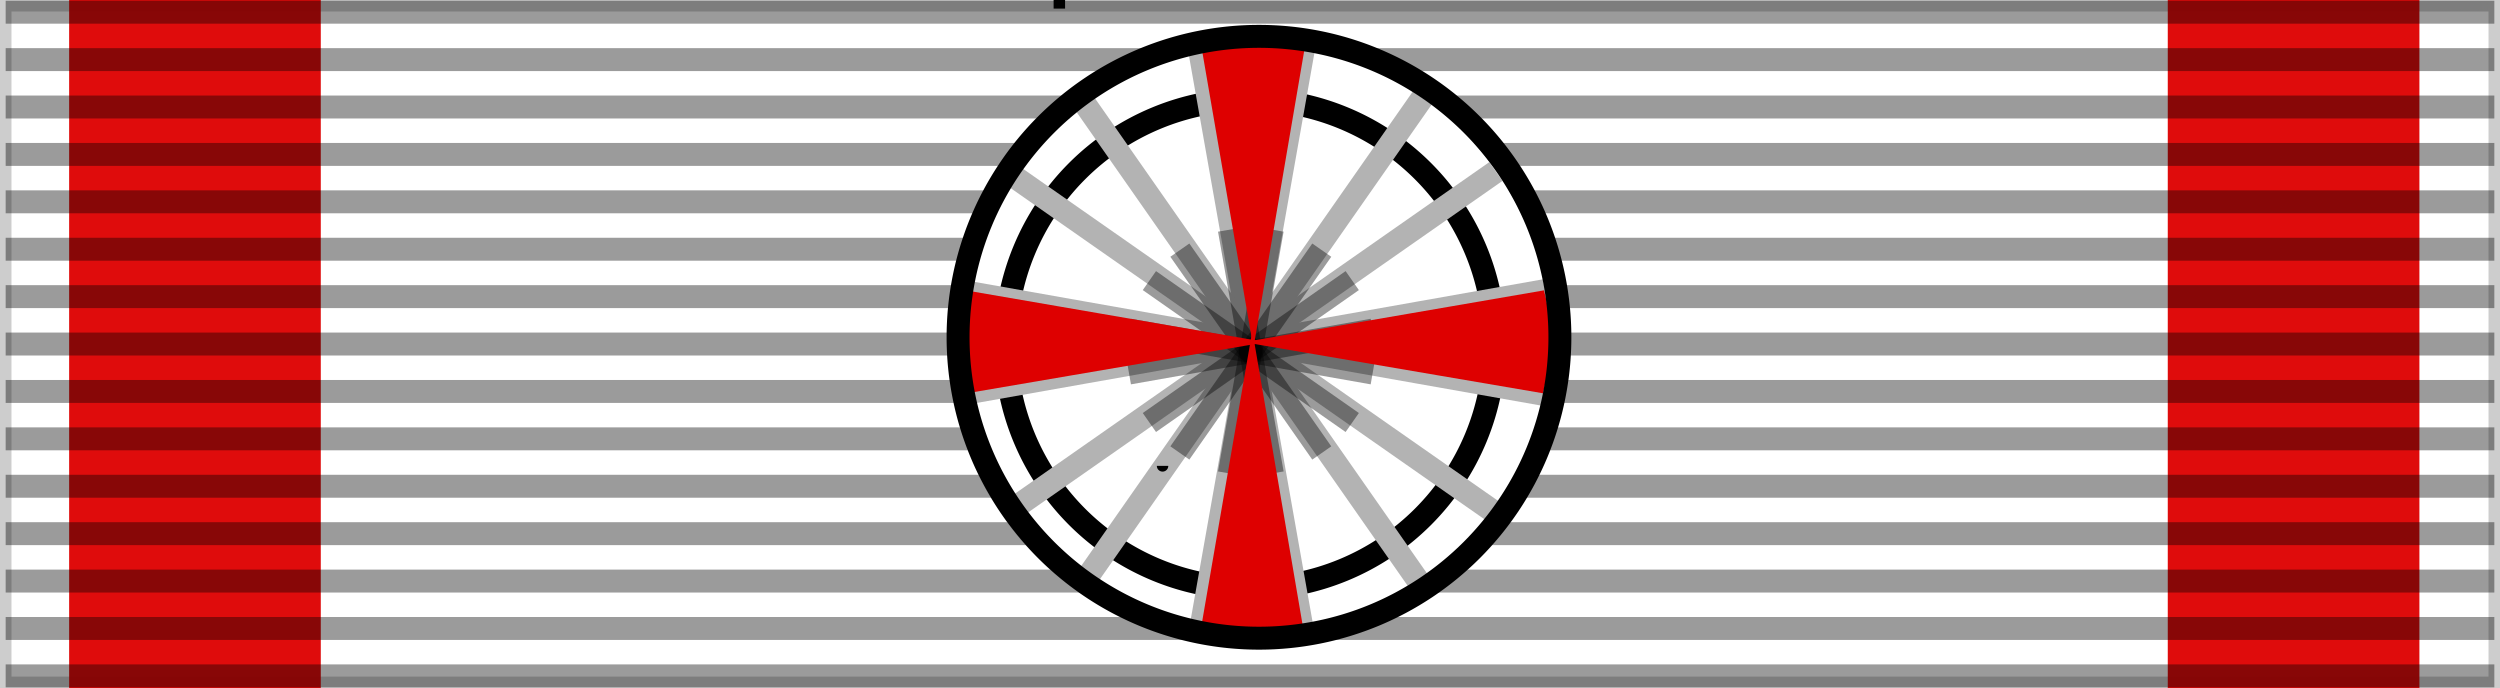 <?xml version="1.0" encoding="UTF-8" standalone="no"?>
<!-- Created with Inkscape (http://www.inkscape.org/) -->
<svg
   xmlns:dc="http://purl.org/dc/elements/1.1/"
   xmlns:cc="http://web.resource.org/cc/"
   xmlns:rdf="http://www.w3.org/1999/02/22-rdf-syntax-ns#"
   xmlns:svg="http://www.w3.org/2000/svg"
   xmlns="http://www.w3.org/2000/svg"
   xmlns:sodipodi="http://sodipodi.sourceforge.net/DTD/sodipodi-0.dtd"
   xmlns:inkscape="http://www.inkscape.org/namespaces/inkscape"
   id="svg2"
   sodipodi:version="0.32"
   inkscape:version="0.45.1"
   width="218"
   height="60"
   version="1.0"
   sodipodi:docbase="C:\Documents and Settings\Administrator\My Documents\Téléchargements\royal\SVG"
   sodipodi:docname="MTN Order of Danilo I Knight.svg"
   inkscape:export-filename="D:\olek\Pulpit\svg\inne niż herby\bar\ribbons\kkk.png"
   inkscape:export-xdpi="87.080002"
   inkscape:export-ydpi="87.080002"
   inkscape:output_extension="org.inkscape.output.svg.inkscape">
  <rect width="100%" height="100%" fill="#333333" stroke="none"/>
  <defs
     id="defs5">
    <linearGradient
       id="linearGradient3114">
      <stop
         style="stop-color:#ffffff;stop-opacity:1;"
         offset="0"
         id="stop3116" />
      <stop
         id="stop3135"
         offset="0.615"
         style="stop-color:#ffffff;stop-opacity:1;" />
      <stop
         id="stop3133"
         offset="1"
         style="stop-color:#c8c8c8;stop-opacity:1;" />
    </linearGradient>
  </defs>
  <sodipodi:namedview
     inkscape:window-height="749"
     inkscape:window-width="1366"
     inkscape:pageshadow="2"
     inkscape:pageopacity="0.0"
     borderopacity="1.0"
     bordercolor="#666666"
     pagecolor="#ffffff"
     id="base"
     borderlayer="top"
     inkscape:zoom="4.1583069"
     inkscape:cx="143.18802"
     inkscape:cy="7.5126949"
     inkscape:window-x="-4"
     inkscape:window-y="-4"
     inkscape:current-layer="layer4"
     showguides="true"
     inkscape:guide-bbox="true" />
  <g
     inkscape:groupmode="layer"
     id="layer3"
     inkscape:label="d"
     style="display:inline">
    <rect
       style="opacity:1;color:#000000;fill:#ffffff;fill-opacity:1;fill-rule:evenodd;stroke:#000000;stroke-width:2;stroke-linecap:butt;stroke-linejoin:miter;marker:none;marker-start:none;marker-mid:none;marker-end:none;stroke-miterlimit:4;stroke-dasharray:none;stroke-dashoffset:0;stroke-opacity:0.196;visibility:visible;display:inline;overflow:visible"
       id="rect3997"
       width="218"
       height="60"
       x="0"
       y="0" />
    <rect
       style="opacity:0.95;fill:#de0000;fill-opacity:1;stroke:none;stroke-width:0.065;stroke-linejoin:miter;stroke-miterlimit:4;stroke-dasharray:none;stroke-opacity:1"
       id="rect3182"
       width="21.943"
       height="61.981"
       x="6.029"
       y="-0.991" />
    <rect
       style="opacity:0.95;fill:#de0000;fill-opacity:1;stroke:none;stroke-width:0.065;stroke-linejoin:miter;stroke-miterlimit:4;stroke-dasharray:none;stroke-opacity:1;display:inline"
       id="rect4153"
       width="21.943"
       height="61.981"
       x="189.029"
       y="-0.491" />
  </g>
  <g
     inkscape:groupmode="layer"
     id="layer1"
     inkscape:label="napisy"
     sodipodi:insensitive="true"
     style="display:inline">
    <path
       style="fill:none;fill-opacity:0.196;fill-rule:evenodd;stroke:#000000;stroke-width:2;stroke-linecap:butt;stroke-linejoin:miter;stroke-miterlimit:4;stroke-dasharray:none;stroke-opacity:0.392"
       d="M 0.494,1.064 L 217.506,1.064"
       id="path1327" />
    <path
       style="fill:none;fill-opacity:0.196;fill-rule:evenodd;stroke:#000000;stroke-width:2;stroke-linecap:butt;stroke-linejoin:miter;stroke-miterlimit:4;stroke-dasharray:none;stroke-opacity:0.392"
       d="M 0.494,58.936 L 217.506,58.936"
       id="path1329" />
    <path
       style="fill:none;fill-opacity:0.196;fill-rule:evenodd;stroke:#000000;stroke-width:2;stroke-linecap:butt;stroke-linejoin:miter;stroke-miterlimit:4;stroke-dasharray:none;stroke-opacity:0.392"
       d="M 0.494,5.198 L 217.506,5.198"
       id="path1331" />
    <path
       style="fill:none;fill-opacity:0.196;fill-rule:evenodd;stroke:#000000;stroke-width:2;stroke-linecap:butt;stroke-linejoin:miter;stroke-miterlimit:4;stroke-dasharray:none;stroke-opacity:0.392"
       d="M 0.494,9.331 L 217.506,9.331"
       id="path1333" />
    <path
       style="fill:none;fill-opacity:0.196;fill-rule:evenodd;stroke:#000000;stroke-width:2;stroke-linecap:butt;stroke-linejoin:miter;stroke-miterlimit:4;stroke-dasharray:none;stroke-opacity:0.392"
       d="M 0.494,13.465 L 217.506,13.465"
       id="path1335" />
    <path
       style="fill:none;fill-opacity:0.196;fill-rule:evenodd;stroke:#000000;stroke-width:2;stroke-linecap:butt;stroke-linejoin:miter;stroke-miterlimit:4;stroke-dasharray:none;stroke-opacity:0.392"
       d="M 0.494,17.599 L 217.506,17.599"
       id="path1337" />
    <path
       style="fill:none;fill-opacity:0.196;fill-rule:evenodd;stroke:#000000;stroke-width:2;stroke-linecap:butt;stroke-linejoin:miter;stroke-miterlimit:4;stroke-dasharray:none;stroke-opacity:0.392"
       d="M 0.494,21.733 L 217.506,21.733"
       id="path1339" />
    <path
       style="fill:none;fill-opacity:0.196;fill-rule:evenodd;stroke:#000000;stroke-width:2;stroke-linecap:butt;stroke-linejoin:miter;stroke-miterlimit:4;stroke-dasharray:none;stroke-opacity:0.392"
       d="M 0.494,25.866 L 217.506,25.866"
       id="path1341" />
    <path
       style="fill:none;fill-opacity:0.196;fill-rule:evenodd;stroke:#000000;stroke-width:2;stroke-linecap:butt;stroke-linejoin:miter;stroke-miterlimit:4;stroke-dasharray:none;stroke-opacity:0.392"
       d="M 0.494,30 L 217.506,30"
       id="path1343" />
    <path
       style="fill:none;fill-opacity:0.196;fill-rule:evenodd;stroke:#000000;stroke-width:2;stroke-linecap:butt;stroke-linejoin:miter;stroke-miterlimit:4;stroke-dasharray:none;stroke-opacity:0.392"
       d="M 0.494,34.134 L 217.506,34.134"
       id="path1345" />
    <path
       style="fill:none;fill-opacity:0.196;fill-rule:evenodd;stroke:#000000;stroke-width:2;stroke-linecap:butt;stroke-linejoin:miter;stroke-miterlimit:4;stroke-dasharray:none;stroke-opacity:0.392"
       d="M 0.494,38.267 L 217.506,38.267"
       id="path1347" />
    <path
       style="fill:none;fill-opacity:0.196;fill-rule:evenodd;stroke:#000000;stroke-width:2;stroke-linecap:butt;stroke-linejoin:miter;stroke-miterlimit:4;stroke-dasharray:none;stroke-opacity:0.392"
       d="M 0.494,42.401 L 217.506,42.401"
       id="path1349" />
    <path
       style="fill:none;fill-opacity:0.196;fill-rule:evenodd;stroke:#000000;stroke-width:2;stroke-linecap:butt;stroke-linejoin:miter;stroke-miterlimit:4;stroke-dasharray:none;stroke-opacity:0.392"
       d="M 0.494,46.535 L 217.506,46.535"
       id="path1351" />
    <path
       style="fill:none;fill-opacity:0.196;fill-rule:evenodd;stroke:#000000;stroke-width:2;stroke-linecap:butt;stroke-linejoin:miter;stroke-miterlimit:4;stroke-dasharray:none;stroke-opacity:0.392"
       d="M 0.494,50.669 L 217.506,50.669"
       id="path1353" />
    <path
       style="fill:none;fill-opacity:0.196;fill-rule:evenodd;stroke:#000000;stroke-width:2;stroke-linecap:butt;stroke-linejoin:miter;stroke-miterlimit:4;stroke-dasharray:none;stroke-opacity:0.392"
       d="M 0.494,54.802 L 217.506,54.802"
       id="path1355" />
  </g>
  <g
     inkscape:groupmode="layer"
     id="layer4"
     inkscape:label="f"
     style="display:inline">
    <g
       id="g7112"
       transform="translate(-6.39e-2,-7.5)" />
    <g
       id="g3362">
      <path
         transform="matrix(1.019,0,0,1.019,208.102,-122.602)"
         d="M -71.5 149.75 A 25.75 25.75 0 1 1  -123,149.75 A 25.75 25.75 0 1 1  -71.5 149.75 z"
         sodipodi:ry="25.75"
         sodipodi:rx="25.75"
         sodipodi:cy="149.75"
         sodipodi:cx="-97.25"
         id="path2316"
         style="color:#000000;fill:#ffffff;fill-opacity:1;fill-rule:evenodd;stroke:none;stroke-width:0.981;stroke-linecap:butt;stroke-linejoin:miter;marker:none;marker-start:none;marker-mid:none;marker-end:none;stroke-miterlimit:4;stroke-dasharray:none;stroke-dashoffset:0;stroke-opacity:1;visibility:visible;display:inline;overflow:visible"
         sodipodi:type="arc" />
      <path
         transform="matrix(0.828,0,0,0.828,189.526,-93.998)"
         d="M -71.5 149.75 A 25.75 25.75 0 1 1  -123,149.75 A 25.75 25.75 0 1 1  -71.5 149.75 z"
         sodipodi:ry="25.75"
         sodipodi:rx="25.75"
         sodipodi:cy="149.75"
         sodipodi:cx="-97.25"
         id="path5857"
         style="color:#000000;fill:none;fill-opacity:1;fill-rule:evenodd;stroke:#000000;stroke-width:2.415;stroke-linecap:butt;stroke-linejoin:miter;marker:none;marker-start:none;marker-mid:none;marker-end:none;stroke-miterlimit:4;stroke-dasharray:none;stroke-dashoffset:0;stroke-opacity:1;visibility:visible;display:inline;overflow:visible"
         sodipodi:type="arc" />
      <g
         id="g7070"
         transform="translate(10.625,-12.875)" />
      <g
         transform="translate(13.844,-213.198)"
         style="fill:#b3b3b3;fill-opacity:1;stroke:#b3b3b3;stroke-opacity:1;display:inline"
         id="g2423">
        <g
           style="fill:#b3b3b3;fill-opacity:1;stroke:#b3b3b3;stroke-opacity:1;display:inline"
           id="g4960"
           transform="translate(-1.469,100.573)">
          <path
             id="path3191"
             d="M 101.287,116.899 L 92.213,168.101"
             style="fill:#b3b3b3;fill-opacity:1;fill-rule:evenodd;stroke:#b3b3b3;stroke-width:2;stroke-linecap:butt;stroke-linejoin:miter;stroke-miterlimit:4;stroke-dasharray:none;stroke-opacity:1" />
          <path
             id="path4958"
             d="M 92.213,116.899 L 101.287,168.101"
             style="fill:#b3b3b3;fill-opacity:1;fill-rule:evenodd;stroke:#b3b3b3;stroke-width:2;stroke-linecap:butt;stroke-linejoin:miter;stroke-miterlimit:4;stroke-dasharray:none;stroke-opacity:1;display:inline" />
        </g>
        <g
           style="fill:#b3b3b3;fill-opacity:1;stroke:#b3b3b3;stroke-opacity:1;display:inline"
           id="g2399"
           transform="matrix(0,1,-1,0,237.781,146.323)">
          <path
             id="path2401"
             d="M 101.287,116.899 L 92.213,168.101"
             style="fill:#b3b3b3;fill-opacity:1;fill-rule:evenodd;stroke:#b3b3b3;stroke-width:2;stroke-linecap:butt;stroke-linejoin:miter;stroke-miterlimit:4;stroke-dasharray:none;stroke-opacity:1" />
          <path
             id="path2403"
             d="M 92.213,116.899 L 101.287,168.101"
             style="fill:#b3b3b3;fill-opacity:1;fill-rule:evenodd;stroke:#b3b3b3;stroke-width:2;stroke-linecap:butt;stroke-linejoin:miter;stroke-miterlimit:4;stroke-dasharray:none;stroke-opacity:1;display:inline" />
        </g>
        <g
           style="fill:#b3b3b3;fill-opacity:1;stroke:#b3b3b3;stroke-opacity:1;display:inline"
           id="g2411"
           transform="matrix(0.707,0.707,-0.707,0.707,127.632,73.898)">
          <path
             id="path2413"
             d="M 101.287,116.899 L 92.213,168.101"
             style="fill:#b3b3b3;fill-opacity:1;fill-rule:evenodd;stroke:#b3b3b3;stroke-width:2;stroke-linecap:butt;stroke-linejoin:miter;stroke-miterlimit:4;stroke-dasharray:none;stroke-opacity:1" />
          <path
             id="path2415"
             d="M 92.213,116.899 L 101.287,168.101"
             style="fill:#b3b3b3;fill-opacity:1;fill-rule:evenodd;stroke:#b3b3b3;stroke-width:2;stroke-linecap:butt;stroke-linejoin:miter;stroke-miterlimit:4;stroke-dasharray:none;stroke-opacity:1;display:inline" />
        </g>
        <g
           style="fill:#b3b3b3;fill-opacity:1;stroke:#b3b3b3;stroke-opacity:1;display:inline"
           id="g2417"
           transform="matrix(-0.707,0.707,-0.707,-0.707,264.457,275.423)">
          <path
             id="path2419"
             d="M 101.287,116.899 L 92.213,168.101"
             style="fill:#b3b3b3;fill-opacity:1;fill-rule:evenodd;stroke:#b3b3b3;stroke-width:2;stroke-linecap:butt;stroke-linejoin:miter;stroke-miterlimit:4;stroke-dasharray:none;stroke-opacity:1" />
          <path
             id="path2421"
             d="M 92.213,116.899 L 101.287,168.101"
             style="fill:#b3b3b3;fill-opacity:1;fill-rule:evenodd;stroke:#b3b3b3;stroke-width:2;stroke-linecap:butt;stroke-linejoin:miter;stroke-miterlimit:4;stroke-dasharray:none;stroke-opacity:1;display:inline" />
        </g>
      </g>
    </g>
    <path
       style="fill:none;fill-rule:evenodd;stroke:#000000;stroke-width:1px;stroke-linecap:butt;stroke-linejoin:miter;stroke-opacity:1"
       d="M 92.375,0.75 L 92.375,-0.5"
       id="path7077" />
    <path
       style="fill:none;fill-rule:evenodd;stroke:#000000;stroke-width:1px;stroke-linecap:butt;stroke-linejoin:miter;stroke-opacity:1"
       d="M 101.375,40.625 C 101.375,40.792 101.375,40.792 101.375,40.625 z "
       id="path7079" />
    <g
       style="display:inline"
       transform="translate(52.355,-163.866)"
       id="g2380">
      <path
         style="fill:#000000;fill-opacity:0.392;fill-rule:evenodd;stroke:none;stroke-width:2;stroke-linecap:butt;stroke-linejoin:miter;stroke-miterlimit:4;stroke-dasharray:none;stroke-opacity:1;display:inline"
         d="M 57.606,183.725 L 53.856,204.975 L 55.825,205.318 L 59.575,184.068 L 57.606,183.725 z "
         id="path6732" />
      <path
         style="fill:#000000;fill-opacity:0.392;fill-rule:evenodd;stroke:none;stroke-width:2;stroke-linecap:butt;stroke-linejoin:miter;stroke-miterlimit:4;stroke-dasharray:none;stroke-opacity:1;display:inline"
         d="M 55.825,183.725 L 53.856,184.068 L 57.606,205.318 L 59.575,204.975 L 55.825,183.725 z "
         id="path6734" />
      <path
         style="fill:#000000;fill-opacity:0.392;fill-rule:evenodd;stroke:none;stroke-width:2;stroke-linecap:butt;stroke-linejoin:miter;stroke-miterlimit:4;stroke-dasharray:none;stroke-opacity:1;display:inline"
         d="M 46.263,191.662 L 45.919,193.631 L 67.169,197.381 L 67.513,195.412 L 46.263,191.662 z "
         id="path6736" />
      <path
         style="fill:#000000;fill-opacity:0.392;fill-rule:evenodd;stroke:none;stroke-width:2;stroke-linecap:butt;stroke-linejoin:miter;stroke-miterlimit:4;stroke-dasharray:none;stroke-opacity:1;display:inline"
         d="M 67.169,191.662 L 45.919,195.412 L 46.263,197.381 L 67.513,193.631 L 67.169,191.662 z "
         id="path6738" />
      <path
         style="fill:#000000;fill-opacity:0.392;fill-rule:evenodd;stroke:none;stroke-width:2;stroke-linecap:butt;stroke-linejoin:miter;stroke-miterlimit:4;stroke-dasharray:none;stroke-opacity:1;display:inline"
         d="M 64.981,187.506 L 47.294,199.881 L 48.45,201.537 L 66.138,189.162 L 64.981,187.506 z "
         id="path6740" />
      <path
         style="fill:#000000;fill-opacity:0.392;fill-rule:evenodd;stroke:none;stroke-width:2;stroke-linecap:butt;stroke-linejoin:miter;stroke-miterlimit:4;stroke-dasharray:none;stroke-opacity:1;display:inline"
         d="M 62.075,185.1 L 49.7,202.787 L 51.356,203.943 L 63.731,186.256 L 62.075,185.1 z "
         id="path6742" />
      <path
         style="fill:#000000;fill-opacity:0.392;fill-rule:evenodd;stroke:none;stroke-width:2;stroke-linecap:butt;stroke-linejoin:miter;stroke-miterlimit:4;stroke-dasharray:none;stroke-opacity:1;display:inline"
         d="M 51.356,185.1 L 49.7,186.256 L 62.075,203.943 L 63.731,202.787 L 51.356,185.1 z "
         id="path6744" />
      <path
         style="fill:#000000;fill-opacity:0.392;fill-rule:evenodd;stroke:none;stroke-width:2;stroke-linecap:butt;stroke-linejoin:miter;stroke-miterlimit:4;stroke-dasharray:none;stroke-opacity:1;display:inline"
         d="M 48.45,187.506 L 47.294,189.162 L 64.981,201.537 L 66.138,199.881 L 48.45,187.506 z "
         id="path6746" />
    </g>
    <g
       style="display:inline"
       id="g10096"
       transform="translate(0.3,-6.8093226e-2)">
      <path
         sodipodi:nodetypes="cccc"
         id="path7075"
         d="M 108.998,30.426 C 110.484,21.725 111.971,13.025 113.457,4.324 C 108.871,3.235 108.816,3.176 104.481,4.243 C 105.986,12.971 107.492,21.698 108.998,30.426 z "
         style="fill:#de0000;fill-opacity:1;fill-rule:evenodd;stroke:none;stroke-width:0.399px;stroke-linecap:butt;stroke-linejoin:miter;stroke-opacity:1" />
      <path
         sodipodi:nodetypes="cccc"
         id="path9992"
         d="M 108.904,28.899 C 110.39,37.6 111.877,46.3 113.363,55.001 C 108.777,56.09 108.723,56.149 104.387,55.082 C 105.893,46.354 107.398,37.627 108.904,28.899 z "
         style="fill:#de0000;fill-opacity:1;fill-rule:evenodd;stroke:none;stroke-width:0.399px;stroke-linecap:butt;stroke-linejoin:miter;stroke-opacity:1;display:inline" />
      <path
         sodipodi:nodetypes="cccc"
         id="path9994"
         d="M 110.101,29.904 C 101.4,31.39 92.7,32.877 83.999,34.363 C 82.91,29.777 82.851,29.723 83.918,25.387 C 92.646,26.893 101.373,28.398 110.101,29.904 z "
         style="fill:#de0000;fill-opacity:1;fill-rule:evenodd;stroke:none;stroke-width:0.399px;stroke-linecap:butt;stroke-linejoin:miter;stroke-opacity:1;display:inline" />
      <path
         sodipodi:nodetypes="cccc"
         id="path9996"
         d="M 108.149,29.904 C 116.85,31.39 125.55,32.877 134.251,34.363 C 135.34,29.777 135.399,29.723 134.332,25.387 C 125.604,26.893 116.877,28.398 108.149,29.904 z "
         style="fill:#de0000;fill-opacity:1;fill-rule:evenodd;stroke:none;stroke-width:0.399px;stroke-linecap:butt;stroke-linejoin:miter;stroke-opacity:1;display:inline" />
    </g>
    <path
       transform="matrix(1.019,0,0,1.019,208.881,-123.185)"
       d="M -71.5 149.75 A 25.75 25.75 0 1 1  -123,149.75 A 25.75 25.75 0 1 1  -71.5 149.75 z"
       sodipodi:ry="25.75"
       sodipodi:rx="25.75"
       sodipodi:cy="149.75"
       sodipodi:cx="-97.25"
       id="path4982"
       style="color:#000000;fill:none;fill-opacity:1;fill-rule:evenodd;stroke:#000000;stroke-width:1.963;stroke-linecap:butt;stroke-linejoin:miter;marker:none;marker-start:none;marker-mid:none;marker-end:none;stroke-miterlimit:4;stroke-dasharray:none;stroke-dashoffset:0;stroke-opacity:1;visibility:visible;display:inline;overflow:visible"
       sodipodi:type="arc" />
  </g>
</svg>
